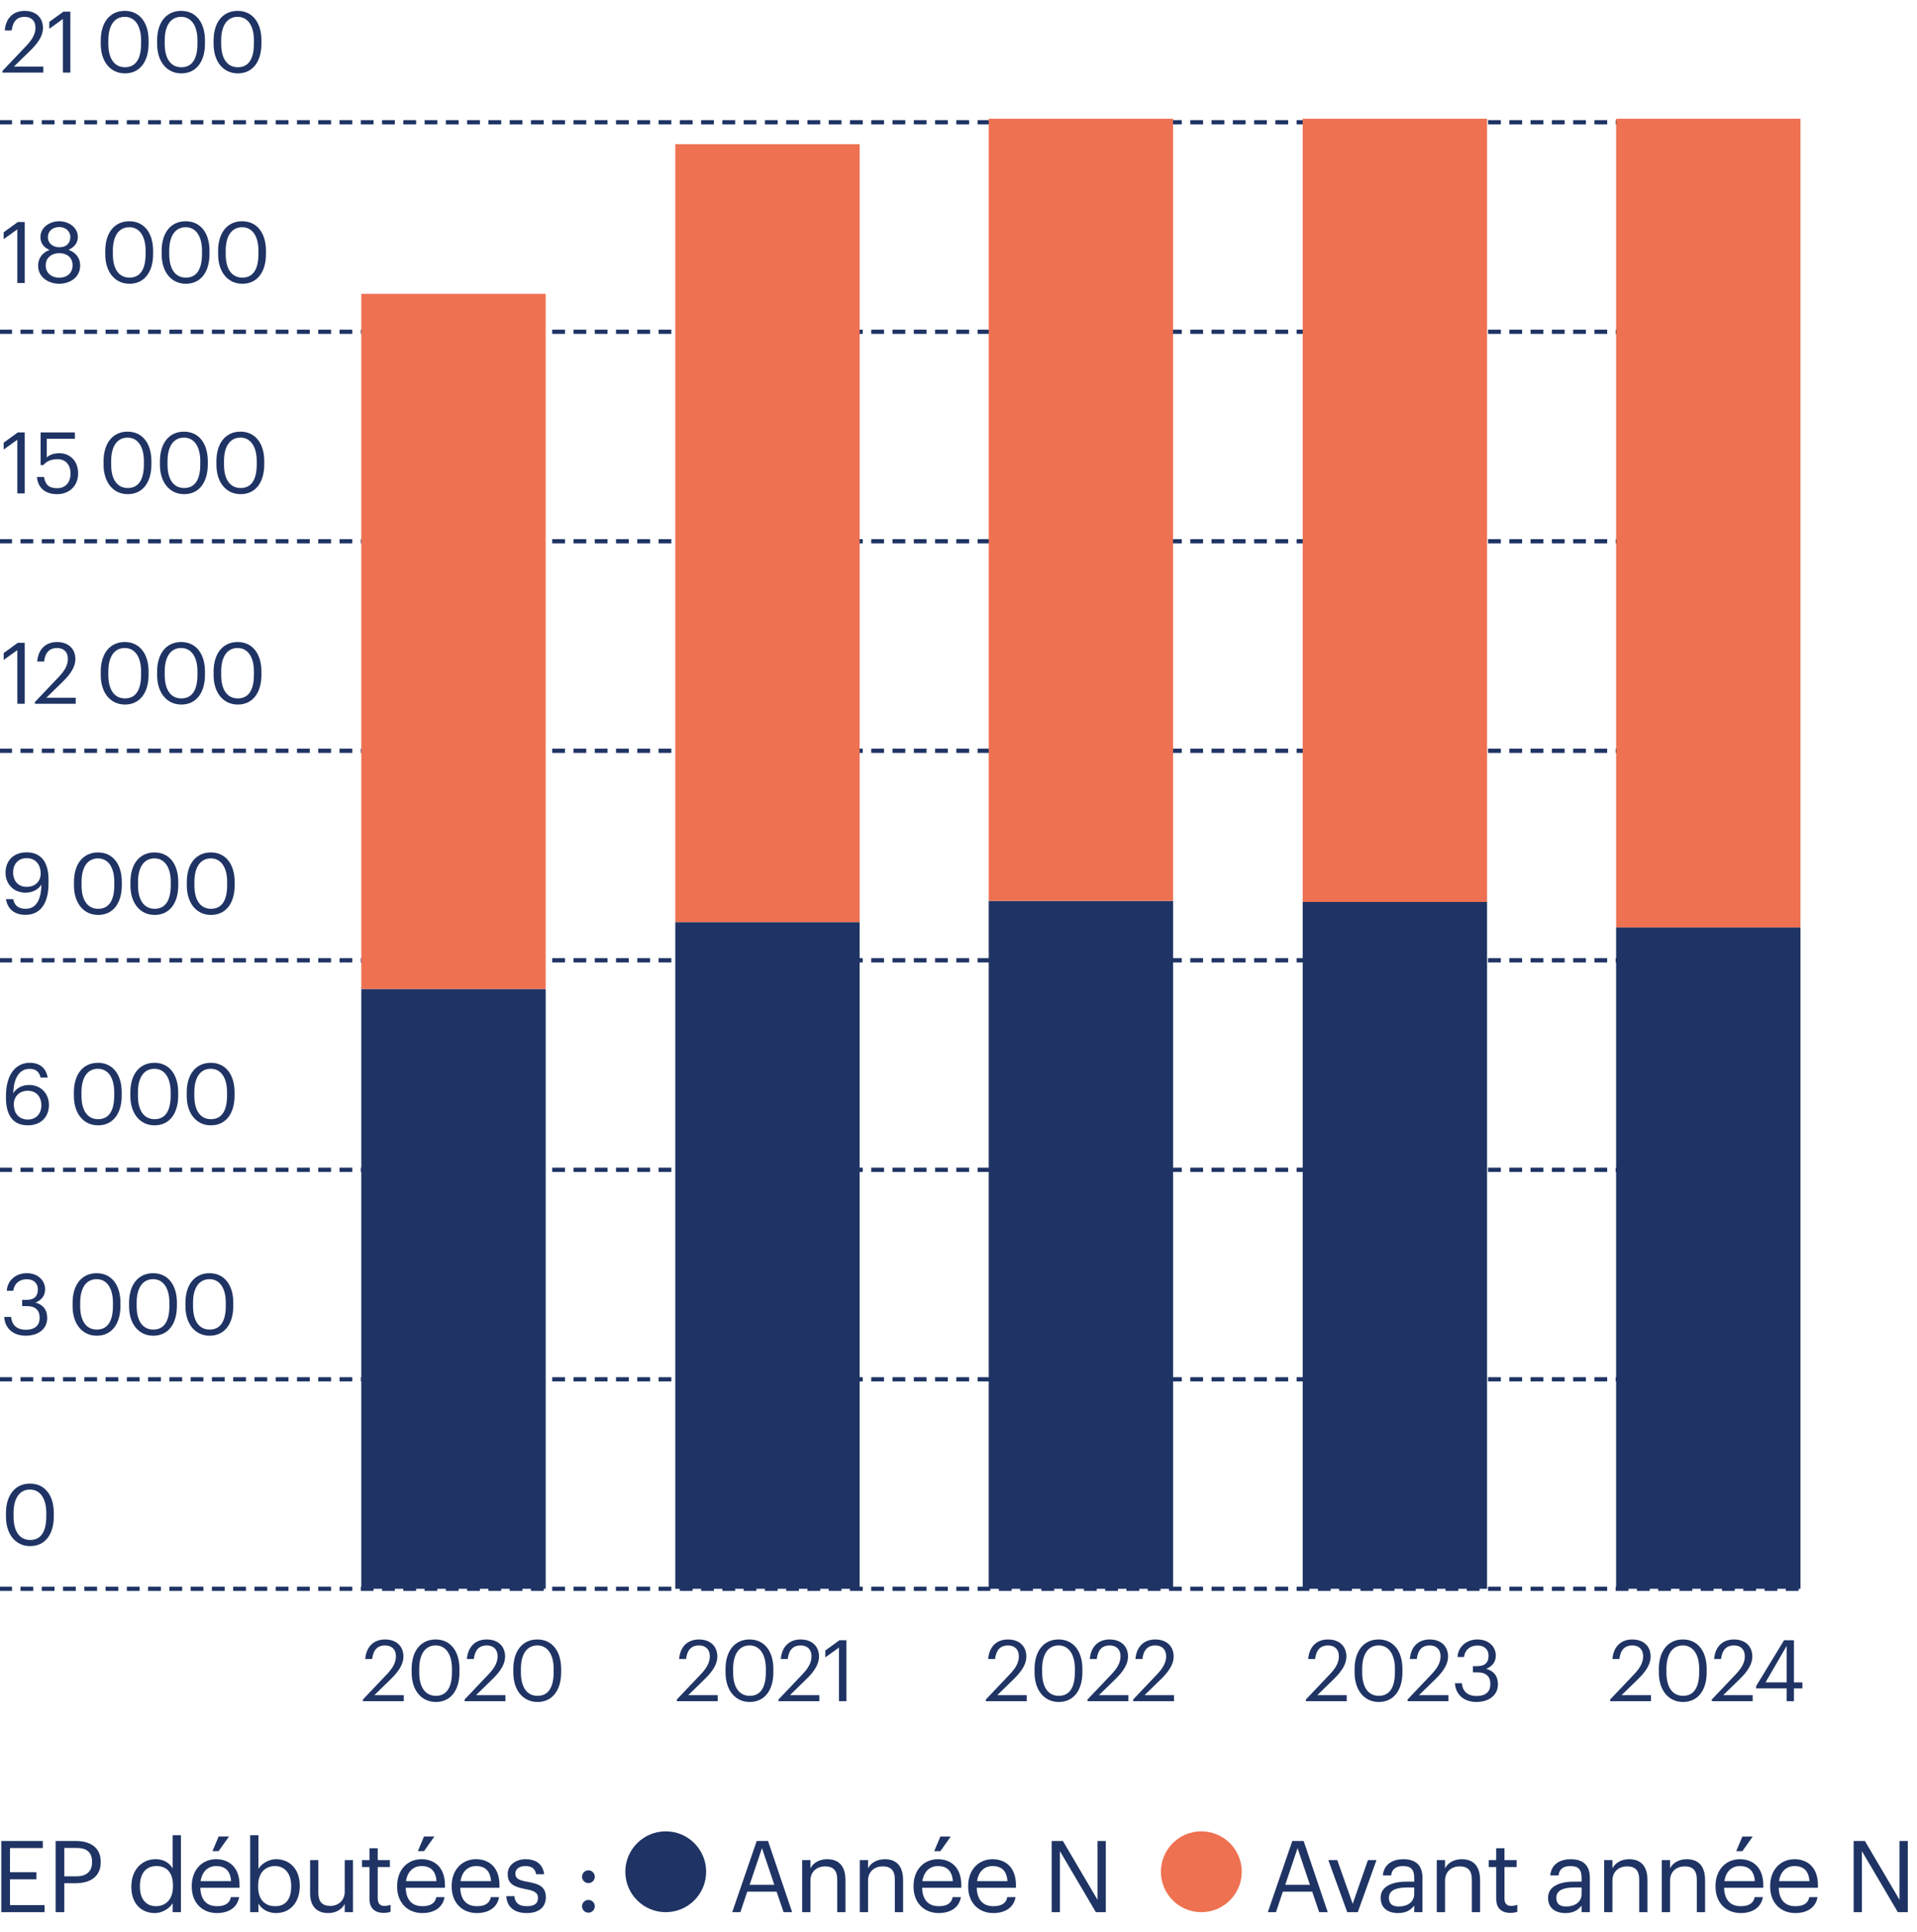 <svg xmlns="http://www.w3.org/2000/svg" width="400" height="402.981" viewBox="0 0 400 402.981">
  <path d="M.269,384.05h8.663v1.475H2.077v5.048h5.526v1.475H2.077v5.381h7.23v1.475H.269v-14.855ZM11.606,384.05h4.217c2.846,0,5.194,1.247,5.194,4.342v.083c0,3.158-2.368,4.384-5.194,4.384h-2.41v6.046h-1.807v-14.855ZM15.949,391.425c2.119,0,3.262-1.039,3.262-2.95v-.083c0-2.098-1.247-2.888-3.262-2.888h-2.535v5.921h2.535ZM27.408,393.69v-.166c0-3.324,2.078-5.672,5.069-5.672,1.807,0,2.929.873,3.553,1.932v-6.939h1.724v16.06h-1.724v-1.87c-.623,1.06-2.14,2.057-3.719,2.057-2.846,0-4.903-2.015-4.903-5.402ZM36.092,393.544v-.166c0-2.784-1.33-4.093-3.449-4.093-2.161,0-3.449,1.517-3.449,4.155v.166c0,2.742,1.475,4.051,3.303,4.051,2.015,0,3.594-1.33,3.594-4.114ZM40.011,393.586v-.166c0-3.283,2.098-5.568,5.09-5.568,2.514,0,4.882,1.517,4.882,5.402v.561h-8.186c.083,2.472,1.267,3.843,3.49,3.843,1.683,0,2.659-.623,2.888-1.891h1.724c-.374,2.181-2.181,3.324-4.633,3.324-3.075,0-5.256-2.161-5.256-5.506ZM48.218,392.422c-.166-2.244-1.33-3.137-3.116-3.137-1.766,0-2.95,1.205-3.241,3.137h6.357ZM45.621,383.115h2.161l-2.161,3.054h-1.288l1.288-3.054ZM53.925,397.118v1.787h-1.724v-16.06h1.724v7.022c.623-1.06,2.098-2.015,3.677-2.015,2.846,0,4.945,2.078,4.945,5.464v.166c0,3.324-1.953,5.609-4.945,5.609-1.766,0-3.054-.893-3.677-1.974ZM60.76,393.565v-.166c0-2.742-1.517-4.114-3.345-4.114-2.015,0-3.553,1.33-3.553,4.114v.166c0,2.784,1.454,4.093,3.573,4.093,2.161,0,3.324-1.454,3.324-4.093ZM64.701,394.915v-6.877h1.724v6.794c0,1.911.81,2.763,2.514,2.763,1.537,0,2.992-1.018,2.992-2.971v-6.586h1.724v10.866h-1.724v-1.724c-.499,1.018-1.704,1.911-3.449,1.911-2.161,0-3.781-1.184-3.781-4.176ZM77.097,396.183v-6.69h-1.558v-1.454h1.558v-2.472h1.724v2.472h2.535v1.454h-2.535v6.524c0,1.06.478,1.579,1.35,1.579.54,0,.956-.083,1.33-.229v1.454c-.353.125-.769.229-1.475.229-1.974,0-2.929-1.163-2.929-2.867ZM82.869,393.586v-.166c0-3.283,2.098-5.568,5.09-5.568,2.514,0,4.882,1.517,4.882,5.402v.561h-8.186c.083,2.472,1.267,3.843,3.49,3.843,1.683,0,2.659-.623,2.888-1.891h1.724c-.374,2.181-2.181,3.324-4.633,3.324-3.075,0-5.256-2.161-5.256-5.506ZM91.075,392.422c-.166-2.244-1.33-3.137-3.116-3.137-1.766,0-2.95,1.205-3.241,3.137h6.357ZM88.478,383.115h2.161l-2.161,3.054h-1.288l1.288-3.054ZM94.248,393.586v-.166c0-3.283,2.098-5.568,5.09-5.568,2.514,0,4.882,1.517,4.882,5.402v.561h-8.186c.083,2.472,1.267,3.843,3.49,3.843,1.683,0,2.659-.623,2.888-1.891h1.724c-.374,2.181-2.181,3.324-4.633,3.324-3.075,0-5.256-2.161-5.256-5.506ZM102.454,392.422c-.166-2.244-1.33-3.137-3.116-3.137-1.766,0-2.95,1.205-3.241,3.137h6.357ZM105.647,395.559h1.683c.125,1.288.81,2.098,2.555,2.098,1.641,0,2.368-.561,2.368-1.724,0-1.143-.852-1.517-2.535-1.828-2.825-.519-3.781-1.309-3.781-3.199,0-2.015,1.974-3.054,3.677-3.054,1.953,0,3.636.789,3.927,3.137h-1.662c-.249-1.184-.914-1.704-2.285-1.704-1.247,0-2.057.623-2.057,1.558,0,.976.54,1.371,2.535,1.724,2.244.416,3.823.914,3.823,3.22,0,1.974-1.35,3.303-3.989,3.303-2.597,0-4.155-1.309-4.259-3.532ZM121.449,391.508c0-.748.602-1.33,1.33-1.33s1.33.582,1.33,1.33-.602,1.33-1.33,1.33-1.33-.582-1.33-1.33ZM121.449,397.679c0-.748.602-1.33,1.33-1.33s1.33.582,1.33,1.33-.602,1.33-1.33,1.33-1.33-.582-1.33-1.33Z" fill="#1f3464"/>
  <path d="M138.912,398.904c4.657,0,8.433-3.773,8.433-8.433s-3.776-8.43-8.433-8.43-8.433,3.773-8.433,8.43,3.776,8.433,8.433,8.433" fill="#1f3464"/>
  <g>
    <path d="M157.894,384.055h2.367l5.026,14.849h-1.786l-1.454-4.278h-6.126l-1.433,4.278h-1.703l5.109-14.849ZM156.419,393.192h5.15l-2.575-7.643-2.575,7.643Z" fill="#1f3464"/>
    <path d="M167.382,388.042h1.724v1.724c.498-1.018,1.703-1.91,3.489-1.91,2.243,0,3.821,1.225,3.821,4.382v6.666h-1.724v-6.791c0-1.91-.81-2.762-2.555-2.762-1.599,0-3.032,1.018-3.032,2.97v6.583h-1.724v-10.861Z" fill="#1f3464"/>
    <path d="M179.405,388.042h1.724v1.724c.498-1.018,1.703-1.91,3.489-1.91,2.243,0,3.821,1.225,3.821,4.382v6.666h-1.724v-6.791c0-1.91-.81-2.762-2.555-2.762-1.599,0-3.032,1.018-3.032,2.97v6.583h-1.724v-10.861Z" fill="#1f3464"/>
    <path d="M190.617,393.587v-.166c0-3.281,2.098-5.565,5.088-5.565,2.513,0,4.88,1.516,4.88,5.399v.561h-8.182c.083,2.472,1.267,3.842,3.489,3.842,1.682,0,2.658-.623,2.887-1.89h1.724c-.374,2.181-2.181,3.322-4.631,3.322-3.073,0-5.254-2.159-5.254-5.503ZM198.82,392.424c-.166-2.243-1.329-3.136-3.115-3.136-1.765,0-2.949,1.204-3.24,3.136h6.355ZM196.224,383.12h2.16l-2.16,3.053h-1.288l1.288-3.053Z" fill="#1f3464"/>
    <path d="M202.017,393.587v-.166c0-3.281,2.098-5.565,5.088-5.565,2.513,0,4.88,1.516,4.88,5.399v.561h-8.182c.083,2.472,1.267,3.842,3.488,3.842,1.683,0,2.658-.623,2.887-1.89h1.724c-.373,2.181-2.181,3.322-4.631,3.322-3.073,0-5.254-2.159-5.254-5.503ZM210.22,392.424c-.166-2.243-1.329-3.136-3.115-3.136-1.766,0-2.949,1.204-3.239,3.136h6.354Z" fill="#1f3464"/>
    <path d="M219.438,384.055h2.347l7.227,12.273v-12.273h1.724v14.849h-2.076l-7.497-12.73v12.73h-1.724v-14.849Z" fill="#1f3464"/>
  </g>
  <path d="M250.669,398.904c4.657,0,8.433-3.773,8.433-8.433s-3.776-8.43-8.433-8.43-8.433,3.773-8.433,8.43,3.776,8.433,8.433,8.433" fill="#ee7151"/>
  <g>
    <path d="M269.651,384.055h2.367l5.025,14.849h-1.785l-1.454-4.278h-6.126l-1.434,4.278h-1.702l5.108-14.849ZM268.177,393.192h5.15l-2.575-7.643-2.575,7.643Z" fill="#1f3464"/>
    <path d="M277.167,388.042h1.869l3.219,9.117,3.177-9.117h1.786l-3.904,10.861h-2.201l-3.945-10.861Z" fill="#1f3464"/>
    <path d="M288.089,395.892c0-2.513,2.658-3.364,5.44-3.364h1.558v-.789c0-1.724-.664-2.45-2.325-2.45-1.495,0-2.326.623-2.492,1.952h-1.724c.229-2.472,2.201-3.385,4.299-3.385,2.076,0,3.966.852,3.966,3.883v7.165h-1.724v-1.371c-.81,1.018-1.785,1.558-3.385,1.558-2.015,0-3.613-.976-3.613-3.198ZM295.087,395.103v-1.35h-1.495c-2.181,0-3.779.54-3.779,2.139,0,1.122.54,1.828,2.056,1.828,1.828,0,3.219-.935,3.219-2.617Z" fill="#1f3464"/>
    <path d="M299.8,388.042h1.724v1.724c.499-1.018,1.703-1.91,3.489-1.91,2.243,0,3.821,1.225,3.821,4.382v6.666h-1.724v-6.791c0-1.91-.811-2.762-2.555-2.762-1.599,0-3.032,1.018-3.032,2.97v6.583h-1.724v-10.861Z" fill="#1f3464"/>
    <path d="M312.196,396.183v-6.687h-1.558v-1.454h1.558v-2.472h1.724v2.472h2.534v1.454h-2.534v6.521c0,1.06.478,1.578,1.35,1.578.54,0,.956-.083,1.329-.229v1.454c-.353.125-.768.229-1.474.229-1.974,0-2.929-1.163-2.929-2.866Z" fill="#1f3464"/>
    <path d="M323.015,395.892c0-2.513,2.658-3.364,5.44-3.364h1.558v-.789c0-1.724-.664-2.45-2.325-2.45-1.495,0-2.326.623-2.492,1.952h-1.724c.229-2.472,2.201-3.385,4.299-3.385,2.076,0,3.966.852,3.966,3.883v7.165h-1.724v-1.371c-.81,1.018-1.785,1.558-3.385,1.558-2.015,0-3.613-.976-3.613-3.198ZM330.013,395.103v-1.35h-1.495c-2.181,0-3.779.54-3.779,2.139,0,1.122.54,1.828,2.056,1.828,1.828,0,3.219-.935,3.219-2.617Z" fill="#1f3464"/>
    <path d="M334.725,388.042h1.724v1.724c.499-1.018,1.703-1.91,3.489-1.91,2.243,0,3.821,1.225,3.821,4.382v6.666h-1.724v-6.791c0-1.91-.811-2.762-2.555-2.762-1.599,0-3.032,1.018-3.032,2.97v6.583h-1.724v-10.861Z" fill="#1f3464"/>
    <path d="M346.747,388.042h1.724v1.724c.499-1.018,1.703-1.91,3.489-1.91,2.243,0,3.821,1.225,3.821,4.382v6.666h-1.724v-6.791c0-1.91-.811-2.762-2.555-2.762-1.599,0-3.032,1.018-3.032,2.97v6.583h-1.724v-10.861Z" fill="#1f3464"/>
    <path d="M357.96,393.587v-.166c0-3.281,2.098-5.565,5.088-5.565,2.513,0,4.88,1.516,4.88,5.399v.561h-8.182c.083,2.472,1.267,3.842,3.488,3.842,1.683,0,2.658-.623,2.887-1.89h1.724c-.373,2.181-2.181,3.322-4.631,3.322-3.073,0-5.254-2.159-5.254-5.503ZM366.163,392.424c-.166-2.243-1.329-3.136-3.115-3.136-1.766,0-2.949,1.204-3.239,3.136h6.354ZM363.567,383.12h2.159l-2.159,3.053h-1.288l1.288-3.053Z" fill="#1f3464"/>
    <path d="M369.359,393.587v-.166c0-3.281,2.098-5.565,5.088-5.565,2.513,0,4.88,1.516,4.88,5.399v.561h-8.182c.083,2.472,1.267,3.842,3.488,3.842,1.683,0,2.658-.623,2.887-1.89h1.724c-.373,2.181-2.18,3.322-4.631,3.322-3.073,0-5.254-2.159-5.254-5.503ZM377.562,392.424c-.166-2.243-1.329-3.136-3.115-3.136-1.766,0-2.949,1.204-3.239,3.136h6.354Z" fill="#1f3464"/>
    <path d="M386.781,384.055h2.347l7.227,12.273v-12.273h1.724v14.849h-2.076l-7.497-12.73v12.73h-1.724v-14.849Z" fill="#1f3464"/>
  </g>
  <g>
    <path d="M.515,14.793l5.053-5.32c1.156-1.228,1.833-2.384,1.833-3.683,0-1.423-.836-2.277-2.277-2.277-1.477,0-2.438.836-2.687,2.829H.996c.196-2.491,1.708-4.074,4.128-4.074,2.348,0,3.843,1.388,3.843,3.576,0,1.566-.996,3.096-2.562,4.626l-3.505,3.416h6.138v1.263H.515v-.356Z" fill="#1f3464"/>
    <path d="M13.132,3.958l-2.847,2.046v-1.441l2.954-2.135h1.441v12.721h-1.548V3.958Z" fill="#1f3464"/>
    <path d="M21.021,9.153v-.712c0-3.754,1.904-6.174,5.018-6.174,3.131,0,4.964,2.509,4.964,6.138v.712c0,3.701-1.797,6.191-4.929,6.191-3.042,0-5.053-2.455-5.053-6.156ZM29.437,9.1v-.711c0-2.954-1.245-4.875-3.398-4.875s-3.434,1.779-3.434,4.911v.711c0,3.22,1.352,4.893,3.469,4.893,2.224,0,3.363-1.708,3.363-4.928Z" fill="#1f3464"/>
    <path d="M32.786,9.153v-.712c0-3.754,1.904-6.174,5.018-6.174,3.131,0,4.964,2.509,4.964,6.138v.712c0,3.701-1.797,6.191-4.928,6.191-3.042,0-5.053-2.455-5.053-6.156ZM41.201,9.1v-.711c0-2.954-1.245-4.875-3.398-4.875s-3.434,1.779-3.434,4.911v.711c0,3.22,1.352,4.893,3.47,4.893,2.224,0,3.362-1.708,3.362-4.928Z" fill="#1f3464"/>
    <path d="M44.568,9.153v-.712c0-3.754,1.904-6.174,5.018-6.174,3.131,0,4.964,2.509,4.964,6.138v.712c0,3.701-1.797,6.191-4.929,6.191-3.042,0-5.053-2.455-5.053-6.156ZM52.984,9.1v-.711c0-2.954-1.245-4.875-3.398-4.875s-3.434,1.779-3.434,4.911v.711c0,3.22,1.352,4.893,3.469,4.893,2.224,0,3.363-1.708,3.363-4.928Z" fill="#1f3464"/>
  </g>
  <g>
    <path d="M3.611,47.847l-2.847,2.046v-1.441l2.954-2.135h1.441v12.721h-1.548v-11.191Z" fill="#1f3464"/>
    <path d="M7.955,55.426c0-1.708,1.05-2.811,2.402-3.292-1.21-.462-1.921-1.423-1.921-2.668,0-2.064,1.957-3.31,3.914-3.31,1.975,0,3.896,1.281,3.896,3.274,0,1.281-.783,2.17-1.957,2.687,1.477.534,2.438,1.637,2.438,3.273,0,2.544-2.224,3.808-4.377,3.808-2.082,0-4.395-1.246-4.395-3.772ZM15.143,55.337c0-1.672-1.246-2.526-2.758-2.526s-2.847.872-2.847,2.562c0,1.672,1.334,2.562,2.811,2.562,1.566,0,2.793-.907,2.793-2.598ZM14.68,49.448c0-1.228-1.014-2.082-2.331-2.082s-2.349.801-2.349,2.117c0,1.334,1.103,2.1,2.402,2.1,1.353,0,2.277-.783,2.277-2.135Z" fill="#1f3464"/>
    <path d="M21.965,53.042v-.712c0-3.754,1.904-6.174,5.018-6.174,3.131,0,4.964,2.509,4.964,6.138v.712c0,3.701-1.797,6.191-4.929,6.191-3.042,0-5.053-2.455-5.053-6.156ZM30.38,52.988v-.711c0-2.954-1.245-4.875-3.398-4.875s-3.434,1.779-3.434,4.911v.711c0,3.22,1.352,4.893,3.469,4.893,2.224,0,3.363-1.708,3.363-4.928Z" fill="#1f3464"/>
    <path d="M33.729,53.042v-.712c0-3.754,1.904-6.174,5.018-6.174,3.131,0,4.964,2.509,4.964,6.138v.712c0,3.701-1.797,6.191-4.929,6.191-3.042,0-5.053-2.455-5.053-6.156ZM42.145,52.988v-.711c0-2.954-1.245-4.875-3.398-4.875s-3.434,1.779-3.434,4.911v.711c0,3.22,1.352,4.893,3.469,4.893,2.224,0,3.363-1.708,3.363-4.928Z" fill="#1f3464"/>
    <path d="M45.512,53.042v-.712c0-3.754,1.904-6.174,5.018-6.174,3.131,0,4.964,2.509,4.964,6.138v.712c0,3.701-1.797,6.191-4.929,6.191-3.042,0-5.053-2.455-5.053-6.156ZM53.927,52.988v-.711c0-2.954-1.245-4.875-3.398-4.875s-3.434,1.779-3.434,4.911v.711c0,3.22,1.352,4.893,3.469,4.893,2.224,0,3.363-1.708,3.363-4.928Z" fill="#1f3464"/>
  </g>
  <g>
    <path d="M3.611,91.737l-2.847,2.046v-1.441l2.954-2.135h1.441v12.721h-1.548v-11.191Z" fill="#1f3464"/>
    <path d="M7.706,99.495h1.477c.249,1.388.801,2.348,2.74,2.348,1.726,0,2.793-1.156,2.793-3.078,0-1.797-1.05-2.971-2.668-2.971-1.477,0-2.331.462-3.007,1.228h-.569v-6.814h7.152v1.334h-5.872v3.878c.516-.48,1.388-.872,2.598-.872,2.277,0,3.95,1.619,3.95,4.217,0,2.687-1.939,4.323-4.359,4.323-2.74,0-4.057-1.512-4.234-3.594Z" fill="#1f3464"/>
    <path d="M21.609,96.933v-.712c0-3.754,1.904-6.174,5.018-6.174,3.131,0,4.964,2.509,4.964,6.138v.712c0,3.701-1.797,6.191-4.928,6.191-3.042,0-5.053-2.455-5.053-6.156ZM30.024,96.879v-.711c0-2.954-1.245-4.875-3.398-4.875s-3.434,1.779-3.434,4.911v.711c0,3.22,1.352,4.893,3.47,4.893,2.224,0,3.362-1.708,3.362-4.928Z" fill="#1f3464"/>
    <path d="M33.373,96.933v-.712c0-3.754,1.904-6.174,5.018-6.174,3.131,0,4.964,2.509,4.964,6.138v.712c0,3.701-1.797,6.191-4.929,6.191-3.042,0-5.053-2.455-5.053-6.156ZM41.789,96.879v-.711c0-2.954-1.245-4.875-3.398-4.875s-3.434,1.779-3.434,4.911v.711c0,3.22,1.352,4.893,3.469,4.893,2.224,0,3.363-1.708,3.363-4.928Z" fill="#1f3464"/>
    <path d="M45.156,96.933v-.712c0-3.754,1.904-6.174,5.018-6.174,3.131,0,4.964,2.509,4.964,6.138v.712c0,3.701-1.797,6.191-4.928,6.191-3.042,0-5.053-2.455-5.053-6.156ZM53.571,96.879v-.711c0-2.954-1.245-4.875-3.398-4.875s-3.434,1.779-3.434,4.911v.711c0,3.22,1.352,4.893,3.47,4.893,2.224,0,3.362-1.708,3.362-4.928Z" fill="#1f3464"/>
  </g>
  <g>
    <path d="M3.611,135.626l-2.847,2.046v-1.441l2.954-2.135h1.441v12.721h-1.548v-11.191Z" fill="#1f3464"/>
    <path d="M7.278,146.461l5.053-5.32c1.156-1.228,1.833-2.384,1.833-3.683,0-1.423-.836-2.277-2.277-2.277-1.477,0-2.438.836-2.687,2.829h-1.441c.196-2.491,1.708-4.074,4.128-4.074,2.348,0,3.843,1.388,3.843,3.576,0,1.566-.996,3.096-2.562,4.626l-3.505,3.416h6.138v1.263H7.278v-.356Z" fill="#1f3464"/>
    <path d="M21.021,140.821v-.712c0-3.754,1.904-6.174,5.018-6.174,3.131,0,4.964,2.509,4.964,6.138v.712c0,3.701-1.797,6.191-4.929,6.191-3.042,0-5.053-2.455-5.053-6.156ZM29.437,140.768v-.711c0-2.954-1.245-4.875-3.398-4.875s-3.434,1.779-3.434,4.911v.711c0,3.22,1.352,4.893,3.469,4.893,2.224,0,3.363-1.708,3.363-4.928Z" fill="#1f3464"/>
    <path d="M32.786,140.821v-.712c0-3.754,1.904-6.174,5.018-6.174,3.131,0,4.964,2.509,4.964,6.138v.712c0,3.701-1.797,6.191-4.928,6.191-3.042,0-5.053-2.455-5.053-6.156ZM41.201,140.768v-.711c0-2.954-1.245-4.875-3.398-4.875s-3.434,1.779-3.434,4.911v.711c0,3.22,1.352,4.893,3.47,4.893,2.224,0,3.362-1.708,3.362-4.928Z" fill="#1f3464"/>
    <path d="M44.568,140.821v-.712c0-3.754,1.904-6.174,5.018-6.174,3.131,0,4.964,2.509,4.964,6.138v.712c0,3.701-1.797,6.191-4.929,6.191-3.042,0-5.053-2.455-5.053-6.156ZM52.984,140.768v-.711c0-2.954-1.245-4.875-3.398-4.875s-3.434,1.779-3.434,4.911v.711c0,3.22,1.352,4.893,3.469,4.893,2.224,0,3.363-1.708,3.363-4.928Z" fill="#1f3464"/>
  </g>
  <g>
    <path d="M1.245,187.576h1.495c.285,1.246.996,2.01,2.633,2.01,2.028,0,3.22-1.672,3.256-5.053-.605,1.032-1.833,1.69-3.292,1.69-2.473,0-4.181-1.762-4.181-4.164,0-2.544,1.708-4.252,4.395-4.252,3.007,0,4.573,2.028,4.573,5.693v.801c0,4.216-1.744,6.547-4.786,6.547-2.349,0-3.754-1.228-4.092-3.273ZM8.486,182.256c0-2.082-1.228-3.238-2.936-3.238-1.672,0-2.811,1.174-2.811,2.971,0,1.833,1.103,3.024,2.829,3.024,1.708,0,2.917-1.103,2.917-2.758Z" fill="#1f3464"/>
    <path d="M15.433,184.712v-.712c0-3.754,1.904-6.174,5.018-6.174,3.131,0,4.964,2.509,4.964,6.138v.712c0,3.701-1.797,6.191-4.928,6.191-3.042,0-5.053-2.455-5.053-6.156ZM23.849,184.658v-.711c0-2.954-1.245-4.875-3.398-4.875s-3.434,1.779-3.434,4.911v.711c0,3.22,1.352,4.893,3.47,4.893,2.224,0,3.362-1.708,3.362-4.928Z" fill="#1f3464"/>
    <path d="M27.215,184.712v-.712c0-3.754,1.904-6.174,5.018-6.174,3.131,0,4.964,2.509,4.964,6.138v.712c0,3.701-1.797,6.191-4.928,6.191-3.042,0-5.053-2.455-5.053-6.156ZM35.631,184.658v-.711c0-2.954-1.245-4.875-3.398-4.875s-3.434,1.779-3.434,4.911v.711c0,3.22,1.352,4.893,3.47,4.893,2.224,0,3.362-1.708,3.362-4.928Z" fill="#1f3464"/>
    <path d="M38.98,184.712v-.712c0-3.754,1.904-6.174,5.018-6.174,3.131,0,4.964,2.509,4.964,6.138v.712c0,3.701-1.797,6.191-4.928,6.191-3.042,0-5.053-2.455-5.053-6.156ZM47.396,184.658v-.711c0-2.954-1.245-4.875-3.398-4.875s-3.434,1.779-3.434,4.911v.711c0,3.22,1.352,4.893,3.47,4.893,2.224,0,3.362-1.708,3.362-4.928Z" fill="#1f3464"/>
  </g>
  <g>
    <path d="M1.245,228.974v-.303c0-4.572,2.064-6.956,4.982-6.956,1.975,0,3.38,1.031,3.718,3.077h-1.477c-.285-1.174-.925-1.814-2.349-1.814-1.921,0-3.273,1.726-3.345,5.089.605-1.032,1.797-1.727,3.273-1.727,2.527,0,4.164,1.833,4.164,4.164,0,2.544-1.708,4.252-4.395,4.252-3.47,0-4.573-2.598-4.573-5.782ZM8.628,230.575c0-1.833-1.103-3.025-2.829-3.025-1.708,0-2.917,1.157-2.917,2.812,0,2.082,1.228,3.185,2.936,3.185,1.672,0,2.811-1.174,2.811-2.971Z" fill="#1f3464"/>
    <path d="M15.415,228.6v-.711c0-3.755,1.904-6.174,5.018-6.174,3.131,0,4.964,2.508,4.964,6.138v.712c0,3.7-1.797,6.191-4.929,6.191-3.042,0-5.053-2.455-5.053-6.156ZM23.831,228.547v-.712c0-2.953-1.245-4.875-3.398-4.875s-3.434,1.779-3.434,4.91v.712c0,3.221,1.352,4.893,3.469,4.893,2.224,0,3.363-1.708,3.363-4.928Z" fill="#1f3464"/>
    <path d="M27.198,228.6v-.711c0-3.755,1.904-6.174,5.018-6.174,3.131,0,4.964,2.508,4.964,6.138v.712c0,3.7-1.797,6.191-4.928,6.191-3.042,0-5.053-2.455-5.053-6.156ZM35.613,228.547v-.712c0-2.953-1.245-4.875-3.398-4.875s-3.434,1.779-3.434,4.91v.712c0,3.221,1.352,4.893,3.47,4.893,2.224,0,3.362-1.708,3.362-4.928Z" fill="#1f3464"/>
    <path d="M38.962,228.6v-.711c0-3.755,1.904-6.174,5.018-6.174,3.131,0,4.964,2.508,4.964,6.138v.712c0,3.7-1.797,6.191-4.929,6.191-3.042,0-5.053-2.455-5.053-6.156ZM47.377,228.547v-.712c0-2.953-1.245-4.875-3.398-4.875s-3.434,1.779-3.434,4.91v.712c0,3.221,1.352,4.893,3.469,4.893,2.224,0,3.363-1.708,3.363-4.928Z" fill="#1f3464"/>
  </g>
  <g>
    <path d="M.889,274.732h1.424c.142,1.512,1.049,2.669,3.06,2.669,1.993,0,2.9-.961,2.9-2.456,0-1.637-.89-2.473-2.687-2.473h-.961v-1.299h.89c1.655,0,2.384-.783,2.384-2.171,0-1.209-.765-2.135-2.313-2.135-1.583,0-2.651.961-2.811,2.402h-1.352c.089-2.011,1.743-3.665,4.163-3.665s3.825,1.601,3.825,3.362c0,1.441-.854,2.295-2.01,2.775,1.494.392,2.455,1.441,2.455,3.202,0,2.313-1.886,3.701-4.519,3.701-2.705,0-4.359-1.69-4.448-3.914Z" fill="#1f3464"/>
    <path d="M15.148,272.49v-.711c0-3.755,1.904-6.174,5.018-6.174,3.131,0,4.964,2.508,4.964,6.138v.712c0,3.7-1.797,6.191-4.929,6.191-3.042,0-5.053-2.455-5.053-6.156ZM23.564,272.438v-.712c0-2.953-1.245-4.875-3.398-4.875s-3.434,1.779-3.434,4.91v.712c0,3.221,1.352,4.893,3.469,4.893,2.224,0,3.363-1.708,3.363-4.928Z" fill="#1f3464"/>
    <path d="M26.931,272.49v-.711c0-3.755,1.904-6.174,5.018-6.174,3.131,0,4.964,2.508,4.964,6.138v.712c0,3.7-1.797,6.191-4.929,6.191-3.042,0-5.053-2.455-5.053-6.156ZM35.346,272.438v-.712c0-2.953-1.245-4.875-3.398-4.875s-3.434,1.779-3.434,4.91v.712c0,3.221,1.352,4.893,3.469,4.893,2.224,0,3.363-1.708,3.363-4.928Z" fill="#1f3464"/>
    <path d="M38.695,272.49v-.711c0-3.755,1.904-6.174,5.018-6.174,3.131,0,4.964,2.508,4.964,6.138v.712c0,3.7-1.797,6.191-4.929,6.191-3.042,0-5.053-2.455-5.053-6.156ZM47.111,272.438v-.712c0-2.953-1.245-4.875-3.398-4.875s-3.434,1.779-3.434,4.91v.712c0,3.221,1.352,4.893,3.469,4.893,2.224,0,3.363-1.708,3.363-4.928Z" fill="#1f3464"/>
  </g>
  <path d="M1.245,316.381v-.711c0-3.755,1.904-6.174,5.018-6.174,3.131,0,4.964,2.508,4.964,6.138v.712c0,3.7-1.797,6.191-4.928,6.191-3.042,0-5.053-2.455-5.053-6.156ZM9.66,316.328v-.712c0-2.953-1.245-4.875-3.398-4.875s-3.434,1.779-3.434,4.91v.712c0,3.221,1.352,4.893,3.47,4.893,2.224,0,3.362-1.708,3.362-4.928Z" fill="#1f3464"/>
  <line x1="-.161" y1="25.506" x2="375.467" y2="25.506" fill="none" stroke="#1f3464" stroke-dasharray="2.664 1.774" stroke-miterlimit="10" stroke-width=".89"/>
  <line x1="-.161" y1="69.212" x2="375.467" y2="69.212" fill="none" stroke="#1f3464" stroke-dasharray="2.664 1.774" stroke-miterlimit="10" stroke-width=".89"/>
  <line x1="-.161" y1="112.917" x2="375.467" y2="112.917" fill="none" stroke="#1f3464" stroke-dasharray="2.664 1.774" stroke-miterlimit="10" stroke-width=".89"/>
  <line x1="-.161" y1="156.622" x2="375.467" y2="156.622" fill="none" stroke="#1f3464" stroke-dasharray="2.664 1.774" stroke-miterlimit="10" stroke-width=".89"/>
  <line x1="-.161" y1="200.328" x2="375.467" y2="200.328" fill="none" stroke="#1f3464" stroke-dasharray="2.664 1.774" stroke-miterlimit="10" stroke-width=".89"/>
  <line x1="-.161" y1="244.033" x2="375.467" y2="244.033" fill="none" stroke="#1f3464" stroke-dasharray="2.664 1.774" stroke-miterlimit="10" stroke-width=".89"/>
  <line x1="-.161" y1="287.739" x2="375.467" y2="287.739" fill="none" stroke="#1f3464" stroke-dasharray="2.664 1.774" stroke-miterlimit="10" stroke-width=".89"/>
  <line x1="-.161" y1="331.444" x2="375.467" y2="331.444" fill="none" stroke="#1f3464" stroke-dasharray="2.664 1.774" stroke-miterlimit="10" stroke-width=".89"/>
  <g>
    <path d="M75.728,354.538l5.053-5.32c1.156-1.228,1.833-2.384,1.833-3.683,0-1.424-.836-2.277-2.277-2.277-1.477,0-2.438.836-2.687,2.829h-1.441c.196-2.491,1.708-4.074,4.128-4.074,2.348,0,3.843,1.388,3.843,3.576,0,1.565-.996,3.096-2.562,4.625l-3.505,3.416h6.138v1.264h-8.522v-.355Z" fill="#1f3464"/>
    <path d="M85.89,348.897v-.711c0-3.755,1.904-6.174,5.018-6.174,3.131,0,4.964,2.508,4.964,6.138v.712c0,3.7-1.797,6.191-4.928,6.191-3.042,0-5.053-2.455-5.053-6.156ZM94.306,348.845v-.712c0-2.953-1.245-4.875-3.398-4.875s-3.434,1.779-3.434,4.91v.712c0,3.221,1.352,4.893,3.47,4.893,2.224,0,3.362-1.708,3.362-4.928Z" fill="#1f3464"/>
    <path d="M96.943,354.538l5.053-5.32c1.156-1.228,1.833-2.384,1.833-3.683,0-1.424-.836-2.277-2.277-2.277-1.477,0-2.438.836-2.687,2.829h-1.441c.196-2.491,1.708-4.074,4.128-4.074,2.348,0,3.843,1.388,3.843,3.576,0,1.565-.996,3.096-2.562,4.625l-3.505,3.416h6.138v1.264h-8.522v-.355Z" fill="#1f3464"/>
    <path d="M107.105,348.897v-.711c0-3.755,1.904-6.174,5.018-6.174,3.131,0,4.964,2.508,4.964,6.138v.712c0,3.7-1.797,6.191-4.929,6.191-3.042,0-5.053-2.455-5.053-6.156ZM115.521,348.845v-.712c0-2.953-1.245-4.875-3.398-4.875s-3.434,1.779-3.434,4.91v.712c0,3.221,1.352,4.893,3.469,4.893,2.224,0,3.363-1.708,3.363-4.928Z" fill="#1f3464"/>
  </g>
  <g>
    <path d="M141.226,354.538l5.053-5.32c1.156-1.228,1.833-2.384,1.833-3.683,0-1.424-.836-2.277-2.277-2.277-1.477,0-2.438.836-2.687,2.829h-1.441c.196-2.491,1.708-4.074,4.128-4.074,2.348,0,3.843,1.388,3.843,3.576,0,1.565-.996,3.096-2.562,4.625l-3.505,3.416h6.138v1.264h-8.522v-.355Z" fill="#1f3464"/>
    <path d="M151.388,348.897v-.711c0-3.755,1.904-6.174,5.018-6.174,3.131,0,4.964,2.508,4.964,6.138v.712c0,3.7-1.797,6.191-4.928,6.191-3.042,0-5.053-2.455-5.053-6.156ZM159.804,348.845v-.712c0-2.953-1.245-4.875-3.398-4.875s-3.434,1.779-3.434,4.91v.712c0,3.221,1.352,4.893,3.47,4.893,2.224,0,3.362-1.708,3.362-4.928Z" fill="#1f3464"/>
    <path d="M162.441,354.538l5.053-5.32c1.156-1.228,1.833-2.384,1.833-3.683,0-1.424-.836-2.277-2.277-2.277-1.477,0-2.438.836-2.687,2.829h-1.441c.196-2.491,1.708-4.074,4.128-4.074,2.348,0,3.843,1.388,3.843,3.576,0,1.565-.996,3.096-2.562,4.625l-3.505,3.416h6.138v1.264h-8.522v-.355Z" fill="#1f3464"/>
    <path d="M175.059,343.702l-2.847,2.047v-1.441l2.954-2.135h1.441v12.721h-1.548v-11.191Z" fill="#1f3464"/>
  </g>
  <g>
    <path d="M205.706,354.538l5.053-5.32c1.157-1.228,1.833-2.384,1.833-3.683,0-1.424-.836-2.277-2.277-2.277-1.477,0-2.438.836-2.687,2.829h-1.441c.195-2.491,1.708-4.074,4.128-4.074,2.349,0,3.843,1.388,3.843,3.576,0,1.565-.996,3.096-2.562,4.625l-3.506,3.416h6.139v1.264h-8.522v-.355Z" fill="#1f3464"/>
    <path d="M215.868,348.897v-.711c0-3.755,1.904-6.174,5.018-6.174,3.131,0,4.964,2.508,4.964,6.138v.712c0,3.7-1.797,6.191-4.929,6.191-3.042,0-5.053-2.455-5.053-6.156ZM224.284,348.845v-.712c0-2.953-1.246-4.875-3.398-4.875s-3.434,1.779-3.434,4.91v.712c0,3.221,1.352,4.893,3.469,4.893,2.225,0,3.363-1.708,3.363-4.928Z" fill="#1f3464"/>
    <path d="M226.921,354.538l5.053-5.32c1.157-1.228,1.833-2.384,1.833-3.683,0-1.424-.836-2.277-2.277-2.277-1.477,0-2.438.836-2.687,2.829h-1.441c.195-2.491,1.708-4.074,4.128-4.074,2.349,0,3.843,1.388,3.843,3.576,0,1.565-.996,3.096-2.562,4.625l-3.506,3.416h6.139v1.264h-8.522v-.355Z" fill="#1f3464"/>
    <path d="M236.442,354.538l5.053-5.32c1.157-1.228,1.833-2.384,1.833-3.683,0-1.424-.836-2.277-2.277-2.277-1.477,0-2.438.836-2.687,2.829h-1.441c.195-2.491,1.708-4.074,4.128-4.074,2.349,0,3.843,1.388,3.843,3.576,0,1.565-.996,3.096-2.562,4.625l-3.506,3.416h6.139v1.264h-8.522v-.355Z" fill="#1f3464"/>
  </g>
  <g>
    <path d="M272.485,354.538l5.053-5.32c1.157-1.228,1.833-2.384,1.833-3.683,0-1.424-.836-2.277-2.277-2.277-1.477,0-2.438.836-2.687,2.829h-1.441c.195-2.491,1.708-4.074,4.128-4.074,2.349,0,3.843,1.388,3.843,3.576,0,1.565-.996,3.096-2.562,4.625l-3.506,3.416h6.139v1.264h-8.522v-.355Z" fill="#1f3464"/>
    <path d="M282.647,348.897v-.711c0-3.755,1.904-6.174,5.018-6.174,3.131,0,4.964,2.508,4.964,6.138v.712c0,3.7-1.797,6.191-4.929,6.191-3.042,0-5.053-2.455-5.053-6.156ZM291.063,348.845v-.712c0-2.953-1.246-4.875-3.398-4.875s-3.434,1.779-3.434,4.91v.712c0,3.221,1.352,4.893,3.469,4.893,2.225,0,3.363-1.708,3.363-4.928Z" fill="#1f3464"/>
    <path d="M293.7,354.538l5.053-5.32c1.157-1.228,1.833-2.384,1.833-3.683,0-1.424-.836-2.277-2.277-2.277-1.477,0-2.438.836-2.687,2.829h-1.441c.195-2.491,1.708-4.074,4.128-4.074,2.349,0,3.843,1.388,3.843,3.576,0,1.565-.996,3.096-2.562,4.625l-3.506,3.416h6.139v1.264h-8.522v-.355Z" fill="#1f3464"/>
    <path d="M303.596,351.14h1.423c.143,1.512,1.05,2.669,3.061,2.669,1.992,0,2.9-.961,2.9-2.456,0-1.637-.89-2.473-2.687-2.473h-.961v-1.299h.89c1.654,0,2.384-.783,2.384-2.171,0-1.209-.765-2.135-2.312-2.135-1.584,0-2.651.961-2.812,2.402h-1.353c.089-2.011,1.744-3.665,4.164-3.665s3.825,1.601,3.825,3.362c0,1.441-.854,2.295-2.011,2.775,1.494.392,2.455,1.441,2.455,3.202,0,2.313-1.886,3.701-4.52,3.701-2.704,0-4.358-1.69-4.447-3.914Z" fill="#1f3464"/>
  </g>
  <g>
    <path d="M335.971,354.538l5.053-5.32c1.156-1.228,1.833-2.384,1.833-3.683,0-1.424-.836-2.277-2.277-2.277-1.477,0-2.438.836-2.687,2.829h-1.441c.195-2.491,1.708-4.074,4.128-4.074,2.349,0,3.843,1.388,3.843,3.576,0,1.565-.996,3.096-2.562,4.625l-3.506,3.416h6.139v1.264h-8.522v-.355Z" fill="#1f3464"/>
    <path d="M346.133,348.897v-.711c0-3.755,1.904-6.174,5.018-6.174,3.131,0,4.964,2.508,4.964,6.138v.712c0,3.7-1.797,6.191-4.929,6.191-3.042,0-5.053-2.455-5.053-6.156ZM354.549,348.845v-.712c0-2.953-1.246-4.875-3.398-4.875s-3.434,1.779-3.434,4.91v.712c0,3.221,1.352,4.893,3.469,4.893,2.225,0,3.363-1.708,3.363-4.928Z" fill="#1f3464"/>
    <path d="M357.186,354.538l5.053-5.32c1.156-1.228,1.833-2.384,1.833-3.683,0-1.424-.836-2.277-2.277-2.277-1.477,0-2.438.836-2.687,2.829h-1.441c.195-2.491,1.708-4.074,4.128-4.074,2.349,0,3.843,1.388,3.843,3.576,0,1.565-.996,3.096-2.562,4.625l-3.506,3.416h6.139v1.264h-8.522v-.355Z" fill="#1f3464"/>
    <path d="M372.811,352.225h-6.369v-.498l5.817-9.554h2.063v8.789h1.762v1.263h-1.762v2.669h-1.512v-2.669ZM372.811,350.962v-7.615l-4.412,7.615h4.412Z" fill="#1f3464"/>
  </g>
  <path d="M75.391,206.312h38.471v125.132h-38.471v-125.132ZM140.905,192.364h38.471v139.08h-38.471v-139.08ZM206.304,187.938h38.471v143.509h-38.471v-143.509ZM271.819,188.158h38.471v143.286h-38.471v-143.286ZM337.218,193.47h38.471v137.974h-38.471v-137.974Z" fill="#1f3464"/>
  <path d="M337.218,193.47h38.471V24.771h-38.471v168.699ZM271.819,188.158h38.471V24.771h-38.471v163.386ZM206.304,187.938h38.471V24.771h-38.471v163.167ZM140.905,192.364h38.471V30.081h-38.471v162.283ZM75.391,206.312h38.471V61.299h-38.471v145.013Z" fill="#ee7151"/>
</svg>
